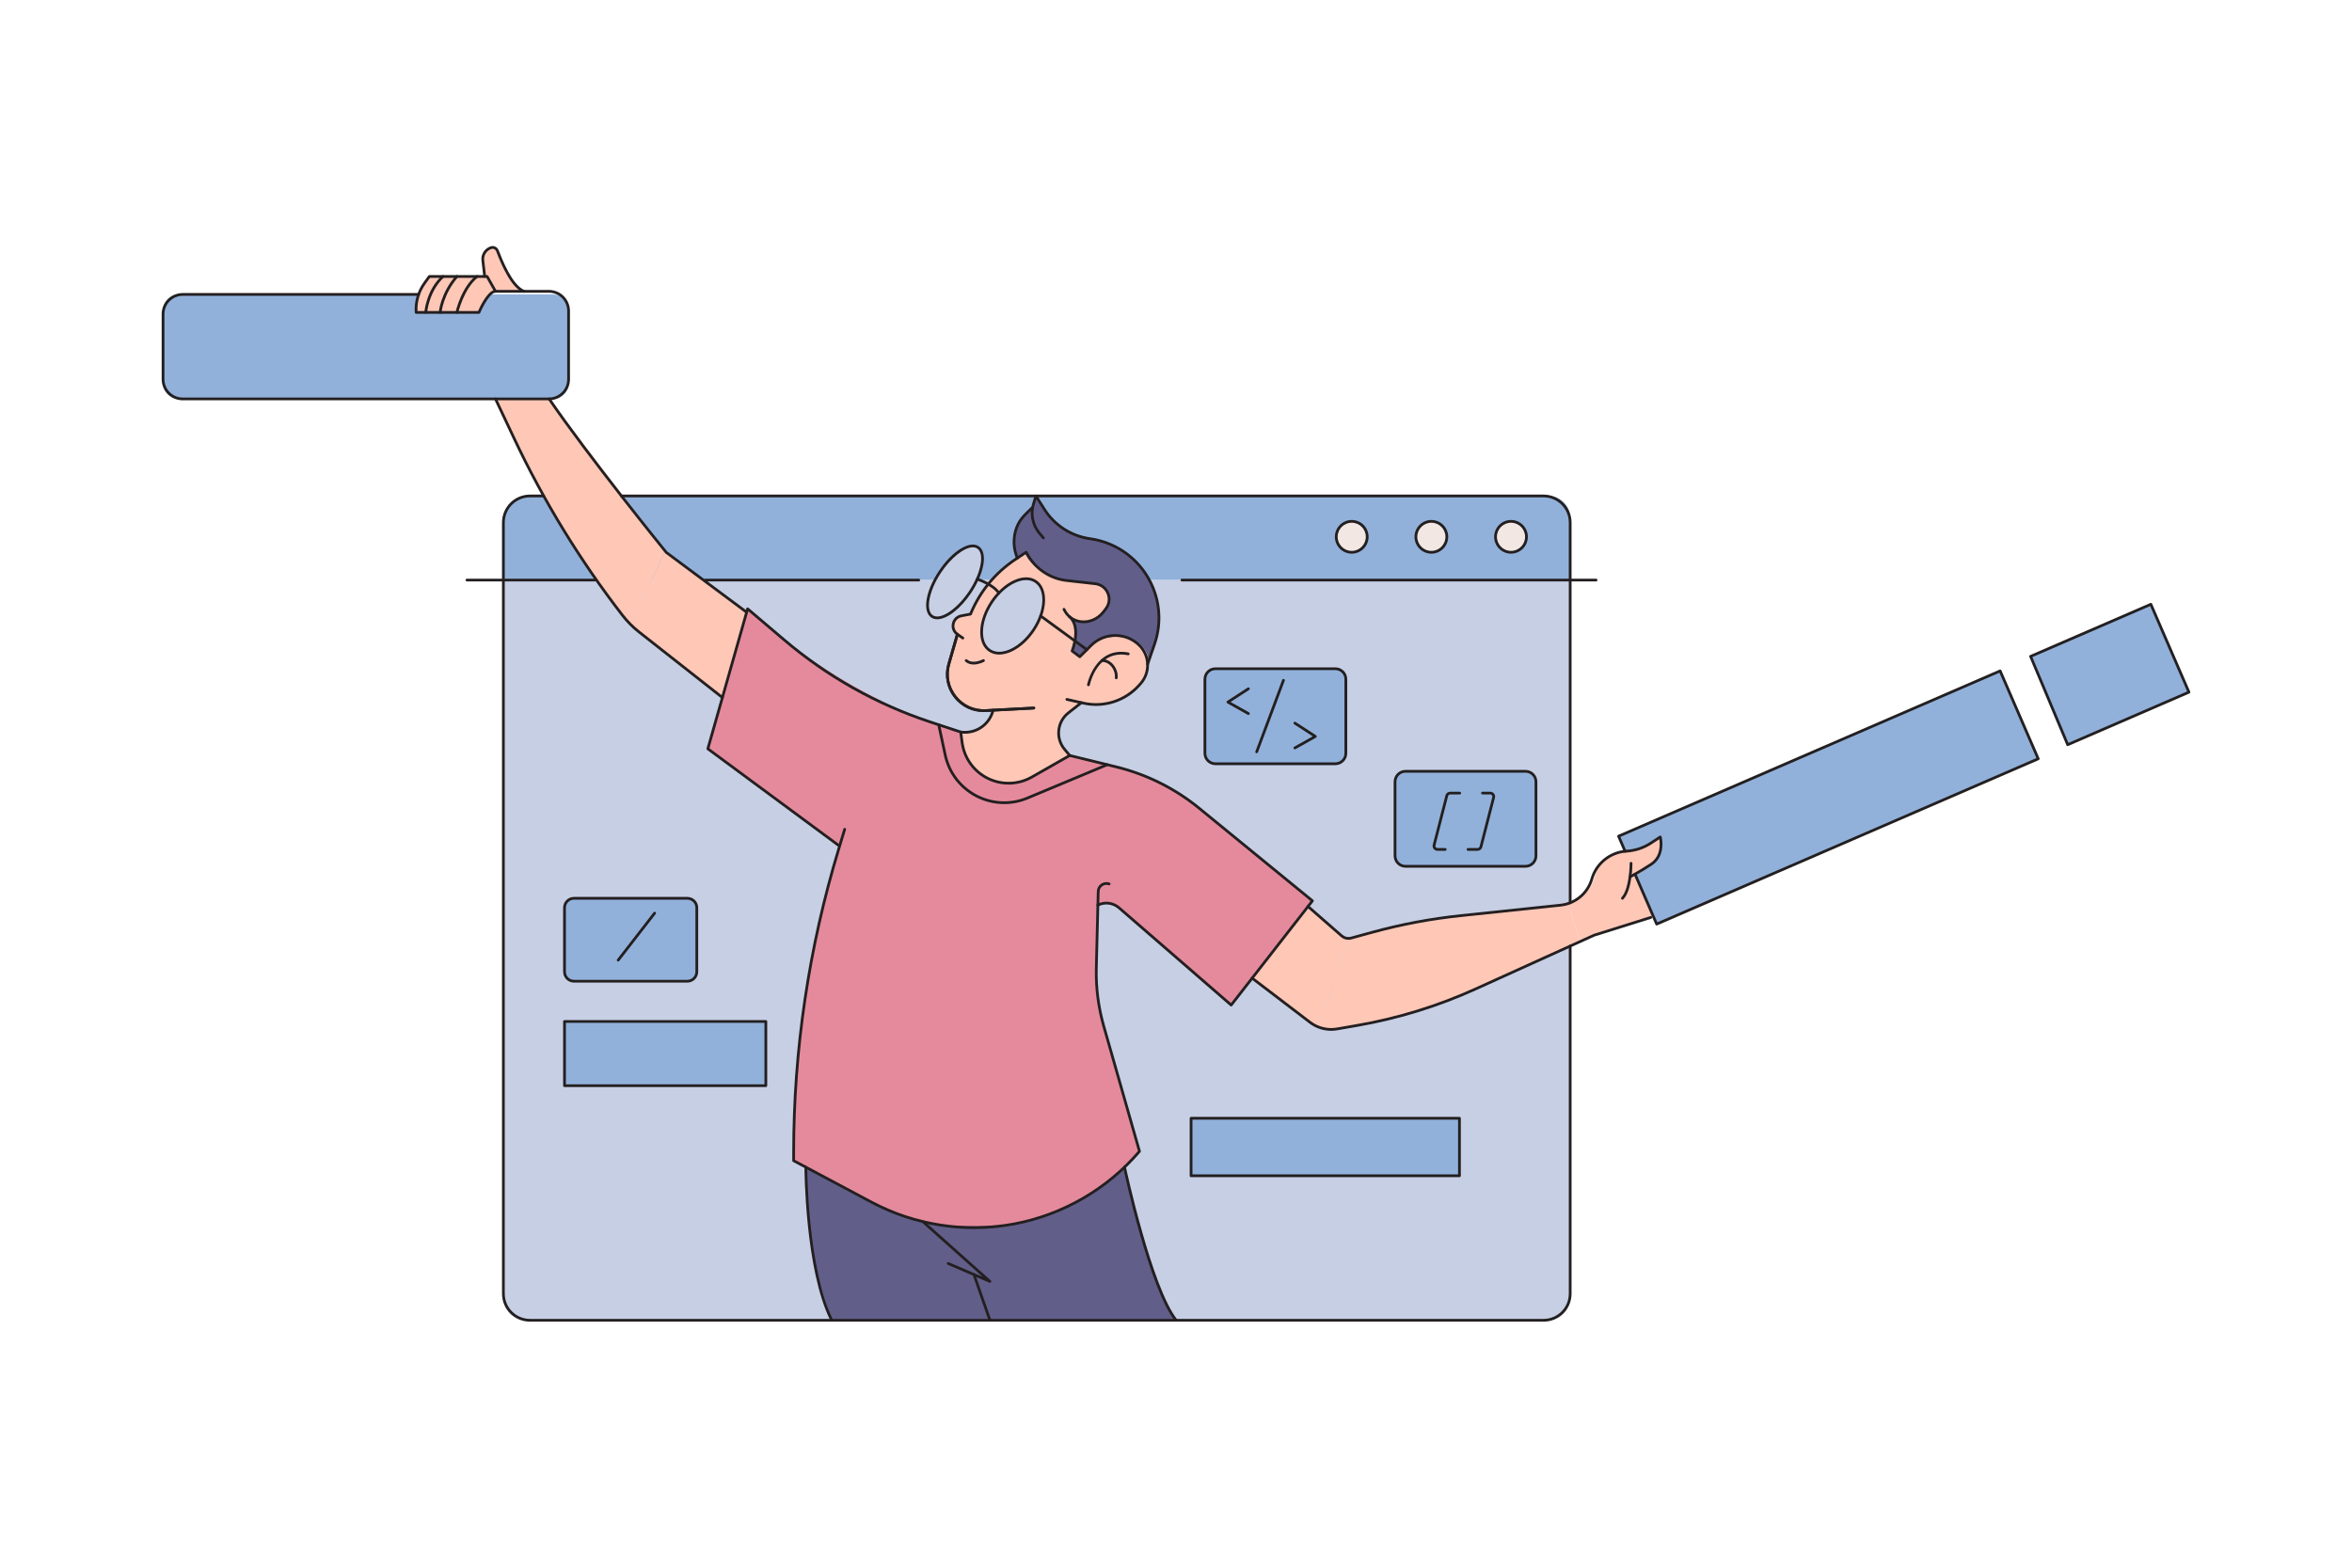 <svg xmlns="http://www.w3.org/2000/svg" viewBox="0 0 600 400" id="male-web-developer-designing-interface"><path fill="#91B1DA" d="M395.043,126.547H134.552c-3.39,0-6.139,2.748-6.139,6.139v15.322h272.143v-15.947      C400.556,129.016,398.088,126.547,395.043,126.547z"></path><path fill="#C7CFE4" d="M394.83,336.873H134.139c-3.163,0-5.726-2.564-5.726-5.726V148.008h272.143v183.139      C400.556,334.309,397.993,336.873,394.83,336.873z"></path><path fill="#91B1DA" d="M340.343 195.254h-29.981c-1.648 0-2.985-1.336-2.985-2.985v-18.653c0-1.649 1.336-2.985 2.985-2.985h29.981c1.648 0 2.985 1.336 2.985 2.985v18.653C343.328 193.918 341.992 195.254 340.343 195.254zM389.038 221.04h-30.374c-1.54 0-2.788-1.248-2.788-2.788v-18.663c0-1.54 1.248-2.788 2.788-2.788h30.374c1.54 0 2.788 1.248 2.788 2.788v18.663C391.826 219.792 390.578 221.04 389.038 221.04z"></path><rect width="68.463" height="14.674" x="303.846" y="285.331" fill="#91B1DA"></rect><path fill="#91B1DA" d="M175.324,250.358H146.17c-1.344,0-2.434-1.09-2.434-2.434v-16.287c0-1.344,1.09-2.434,2.434-2.434      h29.154c1.344,0,2.434,1.09,2.434,2.434v16.287C177.758,249.269,176.668,250.358,175.324,250.358z"></path><rect width="51.359" height="16.386" x="144.008" y="260.63" fill="#91B1DA"></rect><circle cx="344.829" cy="136.969" r="3.947" fill="#F2E7E3"></circle><circle cx="365.145" cy="136.969" r="3.947" fill="#F2E7E3"></circle><circle cx="385.46" cy="136.969" r="3.947" fill="#F2E7E3"></circle><rect width="106.081" height="24.44" x="413.389" y="191.263" fill="#91B1DA" transform="rotate(-23.427 466.388 203.47)"></rect><path fill="#E58A9C" d="M190.72,155.345l-10.149,35.706l33.687,24.579c0,0-6.614,19.321-9.446,43.172      c-2.832,23.851-2.352,37.351-2.352,37.351s21.916,13.722,41.126,16.817c19.21,3.095,36.4-9.722,36.4-9.722l10.701-9.48      L280.49,257.23l-0.687-5.263l0.245-21.021c0,0,2.169-2.132,7.182,2.216c5.014,4.348,26.843,23.279,26.843,23.279l20.727-26.596      l-33.358-27.262l-11.045-5.2l-17.769-4.45l-27.614-6.173c0,0-17.634-4.843-30.607-13.037      C201.433,165.529,190.72,155.345,190.72,155.345z"></path><path fill="#E58A9C" d="M213.831 215.63l-33.261-24.579 10.149-35.706 9.376 7.961c9.246 7.078 17.953 12.439 31.245 18.767 0 0 5.087 7.844-3.126 18.873C221.032 210.592 213.831 215.63 213.831 215.63zM280.047 230.946L280.047 230.946c1.776-.888 3.913-.619 5.414.682l28.611 24.813 20.727-26.596-28.931-23.658c-6.131-5.014-13.305-8.596-20.997-10.484C284.872 195.704 274.811 200.259 280.047 230.946z"></path><path fill="#E58A9C" d="M280.047,230.946l-0.375,15.989c-0.126,5.025,0.512,10.04,1.892,14.874l9.122,31.96l0,0      c-16.929,19.822-45.361,25.211-68.369,12.959l-19.858-10.574v-1.96c0-26.307,3.882-52.471,11.52-77.645      c0,0,1.006-3.758,1.503-4.953c3.215-7.737,15.86-29.521,15.86-29.521l13.734,4.707l39.796,8.923c0,0-2.959,10.139-3.768,15.891      C279.541,222.7,280.083,229.527,280.047,230.946z"></path><path fill="#91B1DA" d="M141.079,101.785H45.565c-2.192,0-3.968-1.777-3.968-3.968V79.096c0-2.192,1.777-3.968,3.968-3.968      h95.515c2.192,0,3.968,1.777,3.968,3.968v18.721C145.047,100.009,143.271,101.785,141.079,101.785z"></path><path fill="#625E8A" d="M259.316,142.246c0,0-1.159-3.209-0.639-6.418s4.397-6.06,4.397-6.06l1.41-2.885      c0,0,2.744,6.39,8.032,8.743c5.288,2.353,13.906,1.839,19.395,10.272s3.578,13.894,3.134,16.712      c-0.444,2.818-2.044,5.931-2.044,5.931l-18.781,0.004L259.316,142.246z"></path><path fill="#FFC7B6" d="M252.774,181.569c0.286,0.036,0.45,0.056,0.45,0.056s-1.945,3.812-3.761,4.445      c-1.816,0.633-4.125,0.967-4.125,0.967s-0.033,9.252,7.358,11.71c7.391,2.458,13.024-1.673,13.024-1.673l7.309-4.279      c0,0-3.585-3.158-2.784-7.309c0.475-2.461,4.395-5.151,5.947-6.123C269.145,178.371,259.545,179.468,252.774,181.569z"></path><path fill="#FFC7B6" d="M291.461,165.052c-2.663-2.902-8.091-3.209-10.993-1.673c-2.902,1.536-4.95,4.097-4.95,4.097      l-1.707-1.229c0,0,0.86-5.125,0.445-6.35c-0.415-1.226-0.966-2.075-0.966-2.075s3.926,2.167,6.662-0.252      c2.736-2.418,4.027-5.715,1.879-7.429c-2.148-1.715-7.679-1.457-11.434-2.132c-3.755-0.675-8.913-5.306-8.792-6.985      c0,0-6.366,2.733-9.9,8.528c-3.533,5.795-4.626,7.409-4.626,7.409s-3.243,0-3.653,2.322s0.688,2.982,0.688,2.982      s-3.555,8.285-2.446,11.63c1.109,3.346,3.703,6.463,6.317,6.942c1.962,0.359,4.017,0.289,4.876,0.399      c4.39-0.199,6.914-0.468,10.861-0.577c3.354-0.092,4.744,0,10.922-0.25c1.066-0.668,1.547-1.042,1.547-1.042      s6.161,2.003,11.808-2.229C293.646,172.904,294.124,167.953,291.461,165.052z"></path><path fill="#231F20" d="M250.952,181.672c-2.955,0-5.677-1.311-7.534-3.648c-1.968-2.477-2.592-5.641-1.714-8.681l2.197-7.605      c0.054-0.186,0.249-0.292,0.434-0.239c0.186,0.054,0.293,0.248,0.239,0.434l-2.197,7.605c-0.815,2.819-0.235,5.753,1.59,8.051      s4.552,3.531,7.482,3.37l12.255-0.651c0.191-0.009,0.357,0.138,0.368,0.331c0.01,0.193-0.138,0.358-0.331,0.368l-12.255,0.651      C251.307,181.667,251.129,181.672,250.952,181.672z"></path><path fill="#FFC7B6" d="M140.095,101.785h-13.696l13.013,26.034c0,0,14.014,23.683,20.299,30.287      c0.274,0.288,0.577,0.592,0.894,0.903c3.229-6.037,6.305-12.151,9.055-18.428L140.095,101.785z"></path><path fill="#FFC7B6" d="M190.472 156.217l-20.585-15.336-.228-.299c-2.75 6.277-5.826 12.39-9.055 18.428 6.956 6.835 23.681 18.97 23.681 18.97L190.472 156.217zM109.835 70.244c0 0-2.137 2.278-2.929 4.57-.792 2.292-.744 4.899-.744 4.899l16.098-.18c0 0 1.975-3.824 2.702-4.406.727-.582 1.261-.795 1.261-.795l7.453.145c0 0-3.146-2.439-4.52-5.36-1.374-2.922-2.9-6.01-3.368-5.977-.468.033-2.058.003-2.399 2.051-.341 2.048.273 5.565.273 5.565L109.835 70.244zM343.638 239.442l-9.786-7.999-14.43 18.135c0 0 13.937 11.216 16.832 12.437 2.829-7.407 5.383-14.904 7.659-22.626C343.74 239.422 343.638 239.442 343.638 239.442z"></path><path fill="#FFC7B6" d="M389.432,231.71c-10.606,1.463-32.137,3.966-36.462,5.377c-3.732,1.218-7.964,2.085-9.057,2.3      c-2.276,7.722-4.831,15.219-7.659,22.626c0.03,0.012,0.065,0.03,0.092,0.041c2.694,1.025,5.177,0.66,7.509,0      c2.332-0.659,14.492-2.009,28.555-7.98c10.841-4.603,24.425-11.01,30.865-13.951c-1.458-3.106-2.473-6.464-3.168-9.936      C398.239,230.683,395.494,230.874,389.432,231.71z"></path><path fill="#FFC7B6" d="M423.09,218.433c0.569-1.844,0.659-5.153,0.659-5.153s-4.228,3.004-7.961,3.869      c-3.733,0.865-5.827,1.047-7.693,3.687s-0.865,4.734-4.233,7.329c-1.443,1.112-2.353,1.652-3.754,2.023      c0.695,3.472,1.71,6.83,3.168,9.936c1.914-0.874,3.204-1.445,3.594-1.568c1.705-0.535,15.2-4.792,15.2-4.792l-4.792-10.308      C417.278,223.456,422.521,220.277,423.09,218.433z"></path><path fill="#625E8A" d="M205.573,297.811c0,0,0.342,16.391,2.182,24.33c1.84,7.938,4.425,14.732,4.425,14.732h87.86      c0,0-3.969-5.534-6.884-15.408s-6.493-23.457-6.493-23.457s-13.945,13.414-31.516,14.598      c-17.571,1.184-24.035-2.094-24.035-2.094s-12.473-5.28-16.569-7.647C210.446,300.497,205.573,297.811,205.573,297.811z"></path><ellipse cx="243.79" cy="148.467" fill="#C7CFE4" rx="10.482" ry="4.451" transform="rotate(-57.696 243.785 148.47)"></ellipse><ellipse cx="258.451" cy="157.182" fill="#C7CFE4" rx="10.482" ry="6.46" transform="rotate(-57.696 258.445 157.186)"></ellipse><polygon fill="#91B1DA" points="518.229 167.381 527.405 189.849 558.404 176.61 548.687 154.184"></polygon><path fill="#231F20" d="M372.309 300.355h-68.463c-.193 0-.35-.157-.35-.35v-14.674c0-.193.157-.35.35-.35h68.463c.193 0 .35.157.35.35v14.674C372.659 300.198 372.502 300.355 372.309 300.355zM304.196 299.655h67.763v-13.974h-67.763V299.655zM195.367 277.366h-51.359c-.193 0-.35-.157-.35-.35V260.63c0-.193.157-.35.35-.35h51.359c.193 0 .35.157.35.35v16.386C195.717 277.209 195.56 277.366 195.367 277.366zM144.358 276.666h50.659V260.98h-50.659V276.666zM175.351 250.708h-28.935c-1.521 0-2.758-1.237-2.758-2.758v-16.34c0-1.521 1.237-2.757 2.758-2.757h28.935c1.521 0 2.757 1.237 2.757 2.757v16.34C178.108 249.471 176.871 250.708 175.351 250.708zM146.416 229.554c-1.135 0-2.058.923-2.058 2.057v16.34c0 1.135.923 2.058 2.058 2.058h28.935c1.134 0 2.057-.923 2.057-2.058v-16.34c0-1.134-.923-2.057-2.057-2.057H146.416zM340.662 195.222h-30.619c-1.663 0-3.016-1.354-3.016-3.017v-18.907c0-1.663 1.353-3.016 3.016-3.016h30.619c1.663 0 3.016 1.353 3.016 3.016v18.907C343.678 193.868 342.325 195.222 340.662 195.222zM310.043 170.982c-1.277 0-2.316 1.039-2.316 2.316v18.907c0 1.277 1.039 2.316 2.316 2.316h30.619c1.277 0 2.316-1.039 2.316-2.316v-18.907c0-1.277-1.039-2.316-2.316-2.316H310.043zM389.16 221.39h-30.619c-1.663 0-3.016-1.354-3.016-3.017v-18.907c0-1.663 1.353-3.016 3.016-3.016h30.619c1.663 0 3.017 1.353 3.017 3.016v18.907C392.177 220.037 390.823 221.39 389.16 221.39zM358.542 197.15c-1.277 0-2.316 1.039-2.316 2.316v18.907c0 1.277 1.039 2.316 2.316 2.316h30.619c1.277 0 2.316-1.039 2.316-2.316v-18.907c0-1.277-1.039-2.316-2.316-2.316H358.542z"></path><path fill="#231F20" d="M157.703 245.328c-.075 0-.15-.024-.214-.074-.153-.118-.181-.338-.062-.491l9.293-11.984c.118-.152.338-.182.491-.062.153.118.181.338.062.491l-9.293 11.984C157.911 245.281 157.808 245.328 157.703 245.328zM318.468 182.423c-.058 0-.117-.015-.171-.045l-5.228-2.935c-.107-.06-.174-.171-.178-.294-.004-.123.056-.238.159-.305l5.228-3.394c.162-.105.379-.059.484.103.105.162.059.379-.103.484l-4.742 3.078 4.723 2.651c.168.095.229.308.134.477C318.71 182.359 318.591 182.423 318.468 182.423zM330.324 191.188c-.123 0-.242-.064-.306-.179-.095-.168-.035-.382.134-.477l4.723-2.651-4.742-3.078c-.162-.105-.208-.322-.103-.484.105-.161.323-.208.484-.103l5.228 3.393c.103.066.163.182.159.305s-.071.234-.178.294l-5.228 2.935C330.44 191.174 330.381 191.188 330.324 191.188zM320.583 192.181c-.041 0-.082-.007-.123-.022-.181-.067-.273-.27-.205-.45l6.833-18.251c.067-.181.27-.272.45-.205.181.067.273.27.205.45l-6.833 18.251C320.859 192.094 320.725 192.181 320.583 192.181zM368.676 217.081h-1.979c-.384 0-.74-.174-.975-.478-.235-.303-.315-.69-.219-1.062l3.239-12.601c.14-.546.631-.927 1.194-.927h2.433c.193 0 .35.157.35.35s-.157.35-.35.35h-2.433c-.243 0-.456.165-.517.401l-3.239 12.601c-.042.161-.007.329.095.459.102.131.255.207.422.207h1.979c.193 0 .35.157.35.35S368.87 217.081 368.676 217.081zM376.931 217.081h-2.433c-.193 0-.35-.157-.35-.35s.157-.35.35-.35h2.433c.244 0 .456-.165.517-.4l3.239-12.602c.041-.161.006-.329-.095-.46-.102-.131-.256-.207-.422-.207h-1.979c-.193 0-.35-.157-.35-.35s.157-.35.35-.35h1.979c.384 0 .739.174.975.478.236.304.316.691.22 1.063l-3.239 12.602C377.986 216.7 377.495 217.081 376.931 217.081z"></path><path fill="#231F20" d="M400.556 230.703c-.193 0-.35-.157-.35-.35v-97.021c0-3.548-2.886-6.434-6.434-6.434H158.525c-.193 0-.35-.157-.35-.35s.157-.35.35-.35h235.248c3.934 0 7.134 3.201 7.134 7.134v97.021C400.906 230.546 400.75 230.703 400.556 230.703zM393.772 337.223H135.197c-3.934 0-7.134-3.201-7.134-7.134V133.332c0-3.934 3.201-7.134 7.134-7.134h3.501c.193 0 .35.157.35.35s-.157.35-.35.35h-3.501c-3.548 0-6.434 2.886-6.434 6.434v196.757c0 3.548 2.886 6.434 6.434 6.434h258.575c3.547 0 6.434-2.886 6.434-6.434v-88.697c0-.193.157-.35.35-.35s.35.157.35.35v88.697C400.906 334.022 397.706 337.223 393.772 337.223z"></path><path fill="#231F20" d="M151.742 148.358h-32.619c-.193 0-.35-.157-.35-.35s.157-.35.35-.35h32.619c.193 0 .35.157.35.35S151.936 148.358 151.742 148.358zM234.375 148.358h-54.477c-.193 0-.35-.157-.35-.35s.157-.35.35-.35h54.477c.193 0 .35.157.35.35S234.568 148.358 234.375 148.358zM407.16 148.358H301.508c-.193 0-.35-.157-.35-.35s.157-.35.35-.35H407.16c.193 0 .35.157.35.35S407.353 148.358 407.16 148.358zM344.829 141.266c-2.369 0-4.296-1.928-4.296-4.297s1.927-4.296 4.296-4.296 4.297 1.927 4.297 4.296S347.198 141.266 344.829 141.266zM344.829 133.373c-1.983 0-3.596 1.613-3.596 3.596 0 1.983 1.613 3.597 3.596 3.597 1.983 0 3.597-1.613 3.597-3.597C348.426 134.986 346.812 133.373 344.829 133.373zM365.145 141.266c-2.369 0-4.296-1.928-4.296-4.297s1.927-4.296 4.296-4.296 4.297 1.927 4.297 4.296S367.514 141.266 365.145 141.266zM365.145 133.373c-1.983 0-3.596 1.613-3.596 3.596 0 1.983 1.613 3.597 3.596 3.597 1.983 0 3.597-1.613 3.597-3.597C368.741 134.986 367.128 133.373 365.145 133.373zM385.46 141.266c-2.369 0-4.296-1.928-4.296-4.297s1.927-4.296 4.296-4.296 4.297 1.927 4.297 4.296S387.829 141.266 385.46 141.266zM385.46 133.373c-1.983 0-3.596 1.613-3.596 3.596 0 1.983 1.613 3.597 3.596 3.597 1.983 0 3.597-1.613 3.597-3.597C389.057 134.986 387.443 133.373 385.46 133.373zM245.624 163.154c-.069 0-.139-.021-.2-.063l-1.387-.969c-.995-.694-1.455-1.863-1.2-3.049.255-1.187 1.154-2.063 2.347-2.288l2.147-.405c2.388-5.716 6.377-10.545 11.54-13.966l2.702-1.791c.079-.053.177-.07.27-.049s.174.079.223.161l.577.955c2.033 3.368 5.581 5.641 9.49 6.08l7.304.821c1.566.176 2.873 1.146 3.494 2.594s.425 3.063-.527 4.32l-.58.766c-1.701 2.248-4.55 3.249-7.089 2.494-1.646-.491-2.865-1.55-3.624-3.147-.083-.175-.009-.384.166-.466.174-.085.383-.009.466.166.67 1.411 1.744 2.345 3.192 2.777 2.259.672 4.804-.23 6.332-2.246l.58-.766c.797-1.053.962-2.407.441-3.621-.521-1.214-1.616-2.027-2.929-2.174l-7.304-.821c-4.124-.463-7.866-2.861-10.011-6.414l-.388-.643-2.398 1.589c-5.054 3.349-8.958 8.079-11.291 13.676l-.062.15c-.045.109-.143.188-.258.209l-2.333.439c-.911.172-1.597.841-1.792 1.747-.194.906.157 1.798.916 2.328l1.387.969c.159.111.197.329.087.487C245.843 163.102 245.735 163.154 245.624 163.154z"></path><path fill="#231F20" d="M250.952 181.672c-2.955 0-5.677-1.311-7.534-3.648-1.968-2.477-2.592-5.641-1.714-8.681l2.197-7.605c.054-.186.249-.292.434-.239.186.054.293.248.239.434l-2.197 7.605c-.815 2.819-.235 5.753 1.59 8.051s4.552 3.531 7.482 3.37l12.255-.651c.191-.009.357.138.368.331.01.193-.138.358-.331.368l-12.255.651C251.307 181.667 251.129 181.672 250.952 181.672zM279.596 180.112c-1.105 0-2.219-.122-3.324-.371l-4.189-.944c-.188-.042-.307-.229-.264-.418.042-.189.233-.306.418-.264l4.189.944c5.136 1.158 10.49-.576 13.974-4.523l.326-.369c2.349-2.66 2.222-6.71-.288-9.22-3.268-3.269-8.586-3.268-11.855 0l-2.874 2.874c-.124.123-.319.137-.458.032l-1.957-1.468c-.126-.095-.174-.263-.115-.41.023-.059 2.314-5.912-.602-8.382-.147-.125-.166-.346-.041-.493.125-.149.346-.166.493-.041 2.964 2.511 1.333 7.703.895 8.923l1.504 1.128 2.659-2.659c3.542-3.542 9.305-3.542 12.846 0 2.771 2.771 2.91 7.242.317 10.179L290.924 175C288.021 178.289 283.878 180.112 279.596 180.112z"></path><path fill="#231F20" d="M277.663,175.077c-0.023,0-0.047-0.002-0.071-0.007c-0.189-0.04-0.311-0.224-0.272-0.414    c0.02-0.099,2.118-9.801,10.559-8.16c0.189,0.037,0.313,0.221,0.277,0.411c-0.037,0.19-0.219,0.311-0.411,0.277    c-7.754-1.508-9.662,7.241-9.74,7.614C277.971,174.963,277.825,175.077,277.663,175.077z"></path><path fill="#231F20" d="M284.755,173.304c-0.014,0-0.027-0.001-0.042-0.002c-0.192-0.022-0.329-0.197-0.307-0.389    c0.121-1.022-0.299-2.214-1.069-3.035c-0.634-0.677-1.426-1.025-2.216-0.984c-0.19-0.006-0.358-0.138-0.368-0.331    c-0.01-0.193,0.138-0.358,0.331-0.368c1.001-0.047,1.986,0.375,2.764,1.204c0.919,0.98,1.399,2.358,1.254,3.596    C285.082,173.172,284.93,173.304,284.755,173.304z"></path><g><path fill="#231F20" d="M246.165,187.209c-0.376,0-0.757-0.027-1.14-0.083c-0.191-0.028-0.355-0.209-0.328-0.4    c0.028-0.191,0.176-0.324,0.364-0.301c3.688,0.54,7.068-1.746,7.937-5.299c0.046-0.188,0.24-0.302,0.423-0.257    c0.188,0.046,0.303,0.235,0.257,0.423C252.815,184.821,249.694,187.209,246.165,187.209z"></path></g><g><path fill="#231F20" d="M254.896,167.013c-0.971,0-1.856-0.25-2.611-0.752c-1.532-1.019-2.318-2.935-2.215-5.396    c0.101-2.397,1.037-5.042,2.636-7.447s3.676-4.292,5.847-5.312c2.23-1.047,4.301-1.063,5.833-0.044    c3.104,2.064,2.915,7.826-0.421,12.843l0,0c-1.599,2.405-3.676,4.292-5.848,5.312    C256.986,166.747,255.896,167.013,254.896,167.013z M261.771,148.009c-0.896,0-1.886,0.244-2.921,0.73    c-2.057,0.966-4.033,2.766-5.562,5.066c-1.53,2.3-2.424,4.817-2.52,7.088c-0.093,2.207,0.583,3.906,1.903,4.784    c1.32,0.878,3.148,0.845,5.147-0.095c2.057-0.966,4.033-2.765,5.562-5.065l0,0c3.123-4.696,3.399-10.022,0.616-11.873    C263.362,148.221,262.607,148.009,261.771,148.009z M263.673,160.71h0.009H263.673z"></path></g><g><path fill="#231F20" d="M239.088,158.003c-0.563,0-1.073-0.138-1.507-0.427c-2.327-1.547-1.492-6.756,1.9-11.859    c3.392-5.103,7.872-7.89,10.201-6.34c2.327,1.547,1.492,6.757-1.9,11.859l0,0C245.022,155.386,241.543,158.003,239.088,158.003z     M248.17,139.648c-2.168,0-5.541,2.599-8.106,6.457c-3.069,4.616-4.029,9.603-2.096,10.888c1.931,1.285,6.159-1.528,9.23-6.145    c3.069-4.617,4.029-9.603,2.096-10.889C248.977,139.749,248.597,139.648,248.17,139.648z M247.49,151.042h0.009H247.49z"></path></g><g><path fill="#231F20" d="M254.812,151.678c-0.115,0-0.228-0.057-0.294-0.16c-1.368-2.114-5.281-3.398-5.32-3.411    c-0.184-0.06-0.285-0.257-0.226-0.44s0.259-0.286,0.44-0.226c0.17,0.055,4.191,1.375,5.693,3.697    c0.105,0.162,0.059,0.379-0.104,0.484C254.943,151.66,254.877,151.678,254.812,151.678z"></path></g><g><path fill="#231F20" d="M277.265,166.12c-0.071,0-0.144-0.022-0.206-0.067l-11.789-8.609c-0.156-0.114-0.19-0.333-0.076-0.489    c0.114-0.155,0.333-0.189,0.489-0.076l11.789,8.609c0.156,0.114,0.19,0.333,0.076,0.489    C277.479,166.07,277.373,166.12,277.265,166.12z"></path></g><g><path fill="#231F20" d="M259.519,142.755c-0.144,0-0.278-0.089-0.33-0.232l-0.238-0.664c-0.971-2.711-0.793-5.745,0.489-8.324    c0.465-0.934,1.146-1.824,2.146-2.801l1.473-1.44c0.138-0.135,0.36-0.133,0.495,0.005c0.135,0.138,0.133,0.36-0.005,0.495    l-1.473,1.44c-0.942,0.921-1.58,1.751-2.009,2.613c-1.198,2.409-1.365,5.244-0.457,7.776l0.238,0.664    c0.065,0.182-0.029,0.382-0.211,0.448C259.598,142.748,259.558,142.755,259.519,142.755z"></path></g><g><path fill="#231F20" d="M292.761,169.818c-0.038,0-0.076-0.006-0.114-0.019c-0.183-0.063-0.28-0.262-0.217-0.445l1.773-5.141    c1.961-5.685,1.284-11.888-1.855-17.017c-3.14-5.129-8.356-8.551-14.311-9.391c-4.917-0.693-9.26-3.496-11.918-7.69l-1.735-2.738    l-0.391,1.275c-0.767,2.5-0.223,5.188,1.456,7.191l0.988,1.179c0.124,0.148,0.104,0.369-0.044,0.493    c-0.147,0.123-0.368,0.105-0.493-0.044l-0.987-1.179c-1.832-2.186-2.426-5.119-1.588-7.846l0.614-2.002    c0.04-0.131,0.152-0.226,0.288-0.244c0.137-0.021,0.269,0.043,0.342,0.159l2.142,3.38c2.547,4.021,6.711,6.708,11.424,7.372    c6.163,0.869,11.561,4.411,14.81,9.719c3.25,5.308,3.95,11.727,1.921,17.61l-1.773,5.141    C293.042,169.728,292.906,169.818,292.761,169.818z"></path></g><g><path fill="#231F20" d="M248.383,169.553c-0.722,0-1.482-0.185-2.131-0.743c-0.146-0.126-0.163-0.347-0.037-0.494    c0.126-0.147,0.347-0.164,0.494-0.037c1.504,1.294,3.981-0.028,4.006-0.042c0.17-0.092,0.382-0.03,0.475,0.14    c0.092,0.169,0.03,0.382-0.139,0.475C250.974,168.894,249.747,169.553,248.383,169.553z"></path></g><g><path fill="#231F20" d="M213.831,215.98c-0.072,0-0.145-0.022-0.208-0.069l-33.261-24.579c-0.117-0.086-0.168-0.237-0.128-0.377    l10.149-35.707c0.032-0.114,0.121-0.205,0.235-0.239c0.112-0.036,0.237-0.01,0.328,0.068l9.376,7.961    c10.947,9.294,23.408,16.297,37.036,20.814l7.827,2.594c0.126,0.042,0.218,0.152,0.236,0.284l0.375,2.73    c0.525,3.821,2.904,7.121,6.362,8.828c3.459,1.707,7.524,1.587,10.876-0.32l9.32-5.304l-1.043-1.248    c-1.203-1.438-1.757-3.256-1.562-5.121c0.195-1.865,1.115-3.529,2.589-4.687l3.306-2.596c0.152-0.119,0.372-0.093,0.492,0.059    c0.119,0.152,0.093,0.372-0.059,0.492l-3.306,2.596c-1.324,1.04-2.15,2.535-2.325,4.209s0.323,3.308,1.403,4.599l1.312,1.569    c0.066,0.08,0.094,0.185,0.076,0.287c-0.018,0.102-0.081,0.191-0.171,0.242l-9.685,5.511c-3.553,2.022-7.865,2.149-11.531,0.34    c-3.667-1.81-6.189-5.309-6.746-9.36l-0.345-2.514l-7.621-2.526c-13.714-4.546-26.253-11.593-37.269-20.945l-8.962-7.609    l-9.935,34.951l33.066,24.435c0.155,0.115,0.188,0.334,0.073,0.489C214.044,215.931,213.938,215.98,213.831,215.98z"></path></g><g><path fill="#231F20" d="M314.072,256.792c-0.084,0-0.166-0.03-0.229-0.085l-28.611-24.813c-1.399-1.213-3.372-1.462-5.028-0.634    c-0.171,0.089-0.383,0.017-0.469-0.157c-0.086-0.173-0.017-0.383,0.157-0.469c1.91-0.956,4.186-0.667,5.8,0.731l28.333,24.572    l20.29-26.036l-28.666-23.441c-6.052-4.95-13.265-8.551-20.858-10.415l-11.978-2.94c-0.188-0.046-0.303-0.235-0.256-0.423    s0.236-0.301,0.423-0.256l11.978,2.94c7.694,1.889,15.002,5.538,21.135,10.553l28.931,23.658c0.147,0.121,0.171,0.336,0.054,0.486    l-20.727,26.597c-0.059,0.076-0.146,0.124-0.242,0.133C314.095,256.792,314.083,256.792,314.072,256.792z"></path></g><g><path fill="#231F20" d="M343.99,239.792c-0.708,0-1.401-0.254-1.95-0.733l-8.596-7.508c-0.146-0.127-0.16-0.348-0.033-0.494    c0.128-0.146,0.35-0.16,0.494-0.033l8.595,7.508c0.574,0.502,1.354,0.679,2.09,0.479l5.375-1.473    c7.399-2.027,15.02-3.461,22.651-4.261l25.431-2.666c3.663-0.384,6.689-2.918,7.709-6.457c1.191-4.129,4.874-7.076,9.164-7.331    c2.128-0.126,4.198-0.808,5.985-1.972l2.449-1.595c0.094-0.061,0.212-0.073,0.317-0.033c0.105,0.041,0.184,0.129,0.212,0.238    c0.013,0.049,1.244,4.918-2.47,7.352c-3.527,2.31-5.349,3.168-5.424,3.204c-0.176,0.081-0.384,0.005-0.465-0.169    c-0.082-0.175-0.006-0.383,0.169-0.465c0.018-0.009,1.859-0.877,5.336-3.155c2.643-1.731,2.455-4.891,2.27-6.1l-2.013,1.311    c-1.889,1.23-4.076,1.951-6.325,2.084c-3.995,0.238-7.424,2.981-8.533,6.826c-1.1,3.813-4.362,6.544-8.309,6.958l-25.431,2.666    c-7.594,0.796-15.177,2.222-22.54,4.239l-5.375,1.473C344.516,239.757,344.251,239.792,343.99,239.792z"></path></g><g><path fill="#231F20" d="M413.885,229.554c-0.086,0-0.173-0.032-0.241-0.096c-0.14-0.133-0.146-0.354-0.013-0.495    c2.081-2.197,2.105-8.622,2.105-8.686c0-0.193,0.157-0.35,0.35-0.35s0.35,0.157,0.35,0.35c0,0.275-0.026,6.77-2.297,9.167    C414.07,229.517,413.978,229.554,413.885,229.554z"></path></g><g><path fill="#231F20" d="M339.584,263.015c-2.009,0-3.988-0.657-5.603-1.889l-14.772-11.27c-0.154-0.117-0.183-0.337-0.066-0.491    c0.117-0.154,0.336-0.184,0.491-0.066l14.772,11.27c1.88,1.435,4.297,2.023,6.627,1.621l5.16-0.896    c10.365-1.801,20.477-4.917,30.054-9.261l30.278-13.733l14.469-4.54c0.185-0.056,0.381,0.044,0.438,0.229    c0.058,0.184-0.045,0.381-0.229,0.438l-14.429,4.524l-30.238,13.718c-9.631,4.369-19.8,7.502-30.223,9.312l-5.16,0.896    C340.633,262.97,340.107,263.015,339.584,263.015z"></path></g><g><path fill="#231F20" d="M422.619,236.133c-0.043,0-0.087-0.008-0.129-0.024c-0.086-0.034-0.155-0.102-0.192-0.187l-5.521-12.743    c-0.077-0.177,0.005-0.383,0.182-0.46c0.178-0.076,0.384,0.005,0.46,0.182l5.382,12.421l96.694-41.896l-9.438-21.782    l-96.694,41.896l1.528,3.526c0.077,0.177-0.005,0.383-0.182,0.46c-0.179,0.077-0.384-0.005-0.46-0.182l-1.667-3.847    c-0.037-0.085-0.038-0.182-0.004-0.268c0.034-0.086,0.102-0.155,0.187-0.192l97.337-42.174c0.177-0.077,0.384,0.005,0.46,0.182    l9.716,22.425c0.037,0.085,0.038,0.182,0.004,0.268c-0.034,0.086-0.102,0.155-0.187,0.192l-97.337,42.174    C422.714,236.123,422.667,236.133,422.619,236.133z"></path></g><g><path fill="#231F20" d="M527.474,190.361c-0.044,0-0.088-0.008-0.13-0.025c-0.087-0.035-0.156-0.103-0.192-0.189l-9.463-22.535    c-0.074-0.177,0.008-0.381,0.184-0.457l30.677-13.292c0.179-0.076,0.384,0.005,0.46,0.182l9.717,22.425    c0.037,0.085,0.038,0.182,0.004,0.268c-0.034,0.086-0.102,0.155-0.187,0.192l-30.93,13.401    C527.568,190.351,527.521,190.361,527.474,190.361z M518.467,167.66l9.192,21.889l30.284-13.122l-9.438-21.782L518.467,167.66z"></path></g><g><path fill="#231F20" d="M190.472,156.567c-0.072,0-0.146-0.022-0.208-0.069l-20.541-15.301    c-0.262-0.306-20.117-24.817-29.917-39.214c-0.108-0.16-0.067-0.377,0.093-0.486c0.159-0.109,0.377-0.066,0.486,0.093    c9.783,14.373,29.62,38.861,29.819,39.107l20.478,15.241c0.155,0.116,0.187,0.335,0.072,0.49    C190.684,156.518,190.579,156.567,190.472,156.567z"></path></g><g><path fill="#231F20" d="M184.286,178.33c-0.076,0-0.152-0.024-0.216-0.075l-21.239-16.705c-1.621-1.274-3.082-2.748-4.343-4.379    c-10.781-13.943-20.063-29.094-27.586-45.03l-4.818-10.205c-0.083-0.175-0.008-0.383,0.167-0.466    c0.173-0.083,0.383-0.008,0.466,0.167l4.818,10.205c7.502,15.891,16.757,30.998,27.507,44.901    c1.227,1.586,2.647,3.019,4.222,4.257l21.239,16.705c0.152,0.119,0.178,0.339,0.059,0.491    C184.492,178.284,184.39,178.33,184.286,178.33z"></path></g><g><path fill="#231F20" d="M122.181,80.063h-16.019c-0.185,0-0.338-0.145-0.35-0.33l-0.006-0.107    c-0.158-2.691,0.622-5.379,2.197-7.569l1.238-1.72c0.066-0.091,0.171-0.146,0.284-0.146h14.735c0.126,0,0.243,0.068,0.305,0.178    l2.14,3.791c0.061,0.108,0.061,0.241-0.002,0.348c-0.062,0.107-0.178,0.174-0.302,0.174c-1.255,0-3.056,3.169-3.896,5.167    C122.449,79.979,122.321,80.063,122.181,80.063z M106.494,79.363h15.457c0.446-1.017,2.134-4.622,3.908-5.278l-1.803-3.193    h-14.352l-1.133,1.575C107.133,74.465,106.399,76.906,106.494,79.363z"></path></g><g><path fill="#231F20" d="M108.608,80.063c-0.009,0-0.019,0-0.028-0.001c-0.192-0.015-0.336-0.184-0.322-0.376    c0.018-0.23,0.485-5.683,4.514-9.401c0.142-0.131,0.362-0.123,0.495,0.02c0.131,0.142,0.122,0.363-0.02,0.495    c-3.829,3.534-4.286,8.888-4.29,8.941C108.942,79.924,108.789,80.063,108.608,80.063z"></path></g><g><path fill="#231F20" d="M112.276,80.063c-0.011,0-0.021,0-0.032-0.001c-0.192-0.018-0.334-0.188-0.317-0.38    c0.018-0.199,0.482-4.934,4.365-9.371c0.127-0.146,0.349-0.159,0.494-0.033c0.146,0.127,0.16,0.348,0.033,0.494    c-3.726,4.258-4.19,8.926-4.194,8.973C112.608,79.927,112.455,80.063,112.276,80.063z"></path></g><g><path fill="#231F20" d="M116.556,80.063c-0.026,0-0.052-0.003-0.078-0.009c-0.188-0.042-0.307-0.229-0.264-0.418    c0.059-0.259,1.477-6.392,5.261-9.369c0.151-0.119,0.372-0.094,0.491,0.059c0.12,0.152,0.093,0.372-0.059,0.491    c-3.59,2.825-4.997,8.912-5.011,8.974C116.86,79.953,116.716,80.063,116.556,80.063z"></path></g><g><path fill="#231F20" d="M133.675,74.683c-0.043,0-0.086-0.008-0.128-0.024c-3.079-1.212-5.463-6.609-6.989-10.563    c-0.097-0.25-0.287-0.444-0.536-0.545c-0.252-0.103-0.529-0.098-0.779,0.017l-0.16,0.073c-1.072,0.489-1.701,1.604-1.564,2.775    l0.476,4.087c0.022,0.192-0.115,0.366-0.307,0.388c-0.194,0.016-0.366-0.115-0.388-0.307l-0.476-4.087    c-0.172-1.474,0.62-2.877,1.97-3.493l0.16-0.073c0.42-0.192,0.906-0.203,1.333-0.028c0.429,0.175,0.758,0.509,0.925,0.942    c0.852,2.207,3.443,8.924,6.592,10.164c0.18,0.071,0.268,0.274,0.197,0.454C133.947,74.599,133.815,74.683,133.675,74.683z"></path></g><g><path fill="#231F20" d="M140.034,102.135H46.61c-2.958,0-5.364-2.406-5.364-5.364v-16.63c0-2.958,2.406-5.364,5.364-5.364h60.182    c0.193,0,0.35,0.157,0.35,0.35s-0.157,0.35-0.35,0.35H46.61c-2.572,0-4.664,2.092-4.664,4.664v16.63    c0,2.572,2.092,4.664,4.664,4.664h93.424c2.572,0,4.664-2.092,4.664-4.664V79.346c0-2.572-2.092-4.664-4.664-4.664h-13.634    c-0.193,0-0.35-0.157-0.35-0.35s0.157-0.35,0.35-0.35h13.634c2.958,0,5.364,2.406,5.364,5.364v17.425    C145.397,99.729,142.991,102.135,140.034,102.135z"></path></g><g><path fill="#231F20" d="M248.483,313.59c-9.131,0-18.213-2.231-26.331-6.554l-19.857-10.575c-0.114-0.061-0.186-0.18-0.186-0.309    v-1.96c0-26.362,3.881-52.52,11.535-77.746l1.503-4.954c0.057-0.186,0.252-0.289,0.437-0.233c0.185,0.056,0.29,0.251,0.233,0.437    l-1.503,4.954c-7.634,25.161-11.505,51.25-11.505,77.543v1.75l19.672,10.476c11.058,5.888,23.924,7.846,36.235,5.513    c12.247-2.321,23.455-8.799,31.582-18.248l-9.07-31.779c-1.391-4.873-2.032-9.912-1.905-14.979l0.487-19.467    c0.02-0.789,0.403-1.5,1.052-1.95c0.648-0.45,1.449-0.561,2.194-0.305c0.183,0.063,0.28,0.262,0.217,0.445    c-0.062,0.183-0.26,0.28-0.445,0.217c-0.534-0.184-1.104-0.104-1.568,0.217c-0.463,0.322-0.736,0.83-0.75,1.393l-0.487,19.467    c-0.125,4.996,0.507,9.964,1.878,14.769l9.122,31.96c0.032,0.113,0.006,0.234-0.07,0.324    c-8.239,9.647-19.641,16.261-32.105,18.624C255.418,313.27,251.947,313.59,248.483,313.59z"></path></g><g><path fill="#231F20" d="M256.171,205.166c-2.506,0-5.004-0.602-7.289-1.796c-4.161-2.176-7.112-6.057-8.096-10.648l-1.655-7.725    c-0.041-0.189,0.08-0.375,0.269-0.416c0.186-0.044,0.375,0.08,0.416,0.269l1.655,7.725c0.94,4.387,3.76,8.095,7.736,10.174    c3.976,2.079,8.63,2.278,12.769,0.548l20.349-8.508c0.18-0.075,0.383,0.01,0.458,0.188c0.075,0.179-0.009,0.384-0.188,0.458    l-20.349,8.508C260.293,204.76,258.229,205.166,256.171,205.166z"></path></g><g><path fill="#231F20" d="M212.181,337.223c-0.128,0-0.252-0.071-0.313-0.193c-6.564-13.129-6.644-38.959-6.644-39.218    c0-0.193,0.157-0.35,0.35-0.35s0.35,0.157,0.35,0.35c0,0.258,0.08,25.924,6.57,38.905c0.086,0.173,0.017,0.383-0.156,0.47    C212.287,337.211,212.233,337.223,212.181,337.223z"></path></g><g><path fill="#231F20" d="M252.534,327.318c-0.046,0-0.094-0.009-0.139-0.029l-10.639-4.585c-0.177-0.076-0.259-0.282-0.183-0.46    s0.282-0.259,0.46-0.183l8.657,3.731l-15.489-13.822c-0.145-0.129-0.157-0.35-0.028-0.494c0.129-0.144,0.351-0.157,0.494-0.028    l17.1,15.258c0.128,0.114,0.154,0.305,0.062,0.449C252.763,327.26,252.65,327.318,252.534,327.318z"></path></g><g><path fill="#231F20" d="M252.534,337.223c-0.145,0-0.28-0.09-0.331-0.235l-4.07-11.659c-0.063-0.183,0.033-0.382,0.215-0.446    c0.185-0.062,0.382,0.033,0.446,0.215l4.07,11.659c0.063,0.183-0.033,0.382-0.215,0.446    C252.611,337.217,252.572,337.223,252.534,337.223z"></path></g><g><path fill="#231F20" d="M300.04,337.223c-0.103,0-0.204-0.045-0.273-0.131c-6.579-8.224-12.975-37.946-13.244-39.207    c-0.041-0.189,0.08-0.375,0.269-0.416c0.187-0.042,0.375,0.08,0.416,0.269c0.065,0.308,6.63,30.821,13.106,38.916    c0.121,0.151,0.096,0.371-0.055,0.492C300.194,337.198,300.117,337.223,300.04,337.223z"></path></g></svg>